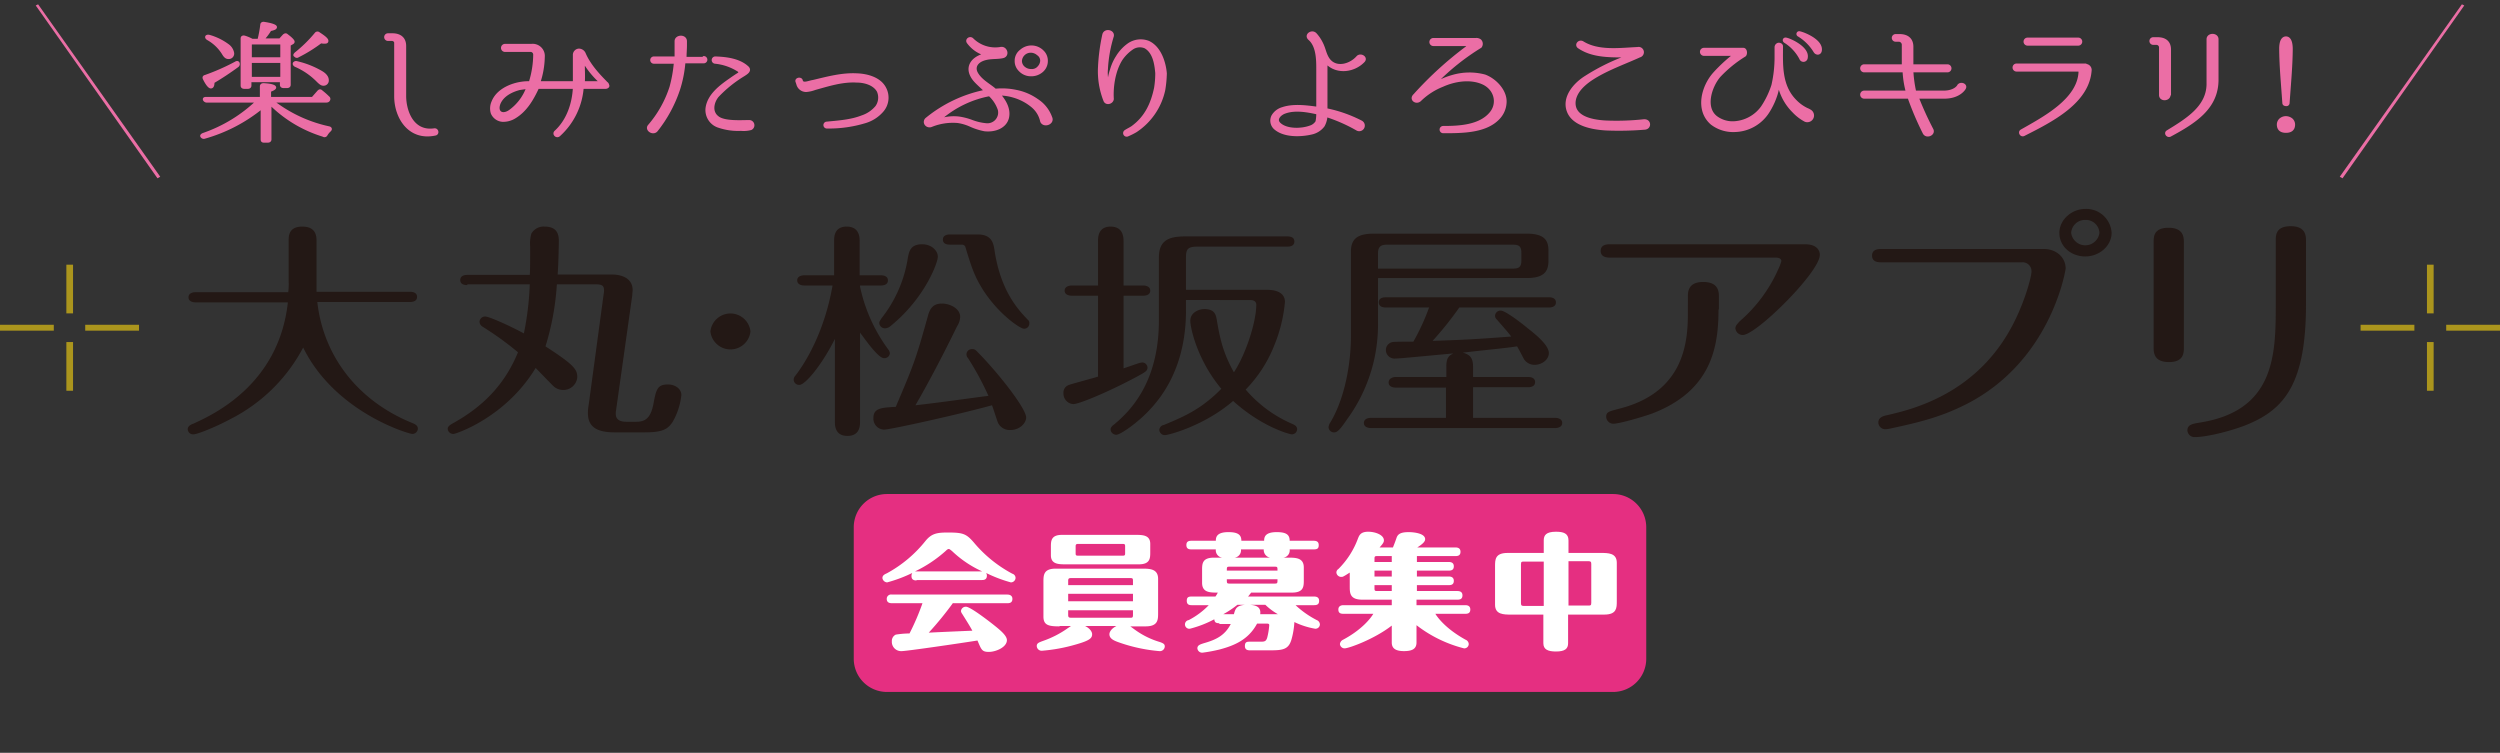 <svg id="レイヤー_1" data-name="レイヤー 1" xmlns="http://www.w3.org/2000/svg" viewBox="0 0 636.6 191.7"><rect x="0" y="0" width="636.6" height="191.7" fill="#333333" stroke="none"/><defs><style>.cls-1{fill:#231815;}.cls-2{fill:#ab951d;}.cls-3,.cls-4{fill:#eb6ea5;}.cls-3{stroke:#eb6ea5;stroke-linecap:round;stroke-linejoin:round;stroke-width:0.65px;}.cls-5{fill:#e52f81;}.cls-6{fill:#fff;}</style></defs><path class="cls-1" d="M73.5,61.3c0-1.2,0-3.6,3.5-3.6s3.6,2.5,3.6,3.6v13h23.9c.6,0,1.7.2,1.7,1.3s-1.1,1.3-1.7,1.3H80.8c1.5,13.4,9.9,24.9,23.9,30.7,1,.4,1.7.7,1.7,1.6a1.41,1.41,0,0,1-1.4,1.3c-.9,0-19.7-5.5-27.8-22a42.75,42.75,0,0,1-18.5,18.2c-3.9,2.1-8.5,3.9-9.4,3.9a1.37,1.37,0,0,1-1.5-1.3c0-.8.8-1.2,1.4-1.4C54,105.7,71,98.1,73.3,77H49.8c-.6,0-1.8-.2-1.8-1.3s1.2-1.3,1.8-1.3H73.4a15.77,15.77,0,0,0,.1-2.8Z"/><path class="cls-1" d="M119,72.6c-.6,0-1.8-.1-1.8-1.3S118.5,70,119,70h15.9c.1-.9.1-4.5.1-7.2a9.33,9.33,0,0,1,.3-3.3,3.6,3.6,0,0,1,3.4-1.8c3,0,3.6,1.8,3.6,3.6,0,1-.1,6.2-.3,8.6h13.7c3.2,0,5.4,1.3,5.4,4,0,.2-.1.9-.1,1.3l-4.1,29.1a4.48,4.48,0,0,0-.1,1.1c0,1.7,1.5,2,2.7,2H162c2.3,0,3.7-.9,4.4-4.6s1-4.9,3.7-4.9c1.7,0,3.4,1,3.4,2.7a17.3,17.3,0,0,1-2.2,6.8c-1.3,2-2.7,2.7-7.3,2.7h-7.4c-5.1,0-6.9-1.7-6.9-5a13.47,13.47,0,0,1,.2-2L153.7,75a4.12,4.12,0,0,0,.1-1.2c0-.9-.4-1.4-2-1.4h-10a67,67,0,0,1-2.9,15.8C146,92.8,147,94,147,96a3.53,3.53,0,0,1-3.6,3.3,3.62,3.62,0,0,1-2.7-1.2c-1.5-1.5-3.6-3.7-4.3-4.4-7.7,12.7-20.4,16.8-20.9,16.8a1.43,1.43,0,0,1-1.5-1.3c0-.6.6-1,1.3-1.4,7.6-4.2,13.2-9.8,16.6-18.1a80.73,80.73,0,0,0-9-6.5,1.56,1.56,0,0,1-.8-1.3,1.43,1.43,0,0,1,1.5-1.3c.9,0,5.9,2.2,9.8,4.3a74.87,74.87,0,0,0,1.5-12.5H119Z"/><path class="cls-1" d="M191.1,84.4a5.13,5.13,0,0,1-10.2,0,5.13,5.13,0,0,1,10.2,0Z"/><path class="cls-1" d="M219,107.4c0,.9,0,3.6-3.2,3.6s-3.2-2.7-3.2-3.6V86.3c-3.4,6.8-7.6,11.7-9,11.7a1.37,1.37,0,0,1-1.5-1.3,1.53,1.53,0,0,1,.4-1c2.5-3.2,7.4-11,9.5-23h-7.2c-.6,0-1.8-.2-1.8-1.3s1.2-1.3,1.8-1.3h7.6V61.3c0-.9,0-3.6,3.2-3.6s3.3,2.7,3.3,3.6v8.8h5.4c.5,0,1.8.1,1.8,1.3s-1.3,1.3-1.8,1.3H219V73a41.4,41.4,0,0,0,7.2,16,2.26,2.26,0,0,1,.4.9,1.37,1.37,0,0,1-1.5,1.3c-1.5,0-4.8-4.8-6.1-6.5v22.7Zm32.7-6.6a75.61,75.61,0,0,0-5.2-9.6,1.43,1.43,0,0,1-.4-1,1.37,1.37,0,0,1,1.5-1.3c.6,0,.8.2,1.3.7,5.7,5.8,12.4,14.5,12.4,16.7,0,1.5-1.7,3.2-4,3.2a3.31,3.31,0,0,1-3.1-1.7c-.3-.6-1.3-3.9-1.6-4.6-7.5,2.1-25.8,6.2-27.5,6.2a2.8,2.8,0,0,1-2.7-2.9c0-2.5,1.8-2.7,5.7-2.9,4.5-10.6,5-11.7,8.2-23.2.6-2.3,1.7-3.1,3.6-3.1s4.6,1.2,4.6,3.4a4.77,4.77,0,0,1-.8,2.4c-3.5,7.2-7.5,14.8-10.6,20.1C240.2,102.4,247.6,101.3,251.7,100.8ZM226.8,83a2.25,2.25,0,0,1-1.4.6,1.44,1.44,0,0,1-1.5-1.3c0-.5.3-.8.6-1.3a32.87,32.87,0,0,0,6.7-15.5c.3-1.4.6-3.3,3.6-3.3,2.5,0,4,1.7,4,3.1C239,66.3,235.8,75.7,226.8,83Zm15.1-20.7c-.6,0-1.8-.1-1.8-1.3s1.3-1.3,1.8-1.3h7c3.7,0,4.1,2.2,4.4,4.4,1.6,10.1,6,14.8,8.4,17.3a1.05,1.05,0,0,1,.4,1,1.29,1.29,0,0,1-1.4,1.3c-1.1,0-9.3-5.6-12.9-14.8-.6-1.5-1.5-4.4-2-6.1a1,1,0,0,0-1-.5Z"/><path class="cls-1" d="M279.6,61.4c0-.9,0-3.7,3.2-3.7s3.3,2.7,3.3,3.7V72.7h5c.6,0,1.8.2,1.8,1.3s-1.1,1.3-1.8,1.3h-5V93.8l3.8-1.3a5.07,5.07,0,0,1,.9-.2,1.35,1.35,0,0,1,1.4,1.3c0,.8-.6,1.1-1.4,1.6-6.8,3.8-15.8,7.7-17.5,7.7a2.68,2.68,0,0,1-2.5-2.8,2,2,0,0,1,1.2-2c.3-.2,6-1.7,7.6-2.2V75.3h-6.7c-.6,0-1.8-.2-1.8-1.3s1.3-1.3,1.8-1.3h6.7ZM302,78.9c0,4.8-.5,16.1-9.1,25.3-3.1,3.4-7.6,6.5-8.6,6.5a1.44,1.44,0,0,1-1.5-1.3c0-.5.3-.9,1-1.4,3.8-3.2,11.3-10.4,11.3-26.4v-16c0-4.4,2.5-5.4,6.7-5.4h26c.6,0,1.8.1,1.8,1.3s-1.2,1.3-1.8,1.3H305c-2.5,0-3,.6-3,2.7v8.3h20.6c.8,0,4.6,0,4.6,3.1a38,38,0,0,1-2.7,11,33.86,33.86,0,0,1-7.3,11.3,32.45,32.45,0,0,0,12,8.8c.4.2,1.1.5,1.1,1.3a1.34,1.34,0,0,1-1.4,1.3c-.4,0-7.5-1.8-14.9-8.5-7.3,6.3-16.4,8.7-17.4,8.7a1.42,1.42,0,0,1-1.4-1.3,1.39,1.39,0,0,1,1.2-1.3c5-2.1,9.4-3.9,14.6-9.2-6.2-7.4-7.9-15.6-7.9-17.3,0-2.1,2.1-3,3.6-3,2.7,0,2.9,1.6,3.1,2.5.8,4.7,1.5,8.4,4.4,13.6,3.1-4.7,5.7-12.9,5.7-17.2,0-1.2-1.3-1.2-1.6-1.2H302Z"/><path class="cls-1" d="M350.9,82.4a40.84,40.84,0,0,1-7.9,24.4c-1.3,1.9-2.3,3.3-3.2,3.3a1.38,1.38,0,0,1-1.5-1.3,2.65,2.65,0,0,1,.5-1.3c3.7-6.2,5.2-15.1,5.2-21.8V64.1c0-3.3,1.7-4.6,5.8-4.6h39c4.8,0,5.5,2,5.5,4.4v2.5c0,2.7-1.1,4.4-5.5,4.4H350.9Zm17.4,16.3H355.4c-.6,0-1.8-.2-1.8-1.3s1.2-1.4,1.8-1.4h12.9V93.3c0-1.8.4-2.7,1.8-3.3-7.8.7-13.6,1.3-14.8,1.3a2.2,2.2,0,0,1-2.4-2.2,2.06,2.06,0,0,1,1.7-2c.6-.1,3.6-.1,5.3-.1a56,56,0,0,0,4-8.7h-11c-.6,0-1.8-.1-1.8-1.3s1.2-1.3,1.8-1.3h41.6c.6,0,1.7.2,1.7,1.3s-1.1,1.3-1.7,1.3H371.6a87.22,87.22,0,0,1-6.8,8.5c9.2-.3,11.8-.5,20-1.1-.6-.9-2.4-2.9-3.7-4.4a1.22,1.22,0,0,1-.4-.9,1.37,1.37,0,0,1,1.5-1.3c1.1,0,5.3,3.2,6.7,4.4,2.2,1.7,5.5,4.4,5.5,6.4,0,1.7-1.8,3-3.6,3a3.17,3.17,0,0,1-2.7-1.4c-.3-.5-1.5-2.9-1.8-3.3-3.2.5-8,.9-13.8,1.6,1.8.5,2.6,1.3,2.6,3.6V96h14.1c.6,0,1.7.2,1.7,1.3s-1.1,1.3-1.7,1.3H375.1v7.8H396c.6,0,1.8.2,1.8,1.3s-1.2,1.3-1.8,1.3H349.1c-.6,0-1.8-.2-1.8-1.3s1.2-1.3,1.8-1.3h19.1V98.7ZM350.9,68.4h33.9c1.5,0,2.6,0,2.6-2V64.3c0-2-1.1-2-2.6-2H353.6c-1.3,0-2.7,0-2.7,2.1v4Z"/><path class="cls-1" d="M459.6,62.2c3.8,0,3.8,2.4,3.8,2.7,0,4.4-16.2,20.4-19.6,20.4a1.87,1.87,0,0,1-1.9-1.7c0-.7.6-1.2,1.1-1.8a37.45,37.45,0,0,0,9.8-13.2,11.12,11.12,0,0,0,.8-2.1c0-.7-.7-.9-1.5-.9h-42c-.7,0-2.5,0-2.5-1.7s1.7-1.7,2.5-1.7Zm-22,16.6c0,9.4-1.7,20.7-16.9,26.5-2.2.8-8.3,2.6-9.9,2.6a1.84,1.84,0,0,1-1.8-1.7c0-1.3.6-1.4,3.2-2.1,16.5-4.1,17.6-16.7,17.6-24.2V75.6c0-1.2,0-3.8,3.9-3.8s4,2.5,4,3.7v3.3Z"/><path class="cls-1" d="M520.4,63.4c3.3,0,5.6,2.2,5.6,5,0,.1-3.4,22.7-24.3,34-5.9,3.1-10.8,4.7-19.8,6.6a8.42,8.42,0,0,1-1.8.3,1.77,1.77,0,0,1-1.8-1.7c0-1.4,1.4-1.7,2.3-1.9,6.1-1.4,21.7-5.1,31-21.3,3.6-6.2,5.7-13.7,5.7-15.3a2.26,2.26,0,0,0-2.5-2.3H479.2c-.8,0-2.5,0-2.5-1.7s1.7-1.7,2.5-1.7Zm17.3-4.1c0,3.2-3,6-6.7,6s-6.6-2.6-6.6-6,3.2-6.1,6.6-6.1A6.46,6.46,0,0,1,537.7,59.3Zm-10.3,0a3.63,3.63,0,0,0,7.2,0A3.46,3.46,0,0,0,531,56,3.53,3.53,0,0,0,527.4,59.3Z"/><path class="cls-1" d="M556.1,88.5c0,1.3,0,3.7-3.8,3.7s-3.9-2.4-3.9-3.7V61.7c0-1.4,0-3.7,3.8-3.7s3.9,2.4,3.9,3.7Zm31.1-11c0,20-5.4,26.6-14.7,30.5-3.5,1.5-10.3,3.3-13.6,3.3a1.8,1.8,0,0,1-1.9-1.7c0-1.5,1.4-1.7,3.2-2,18.9-3,19.3-17,19.3-29.7V61.3c0-1.4,0-3.7,3.8-3.7s3.9,2.4,3.9,3.7Z"/><rect class="cls-2" x="16.9" y="67.4" width="1.7" height="12.4"/><rect class="cls-2" x="16.9" y="87.1" width="1.7" height="12.4"/><rect class="cls-2" x="21.7" y="82.7" width="13.7" height="1.5"/><rect class="cls-2" y="82.7" width="13.7" height="1.5"/><rect class="cls-2" x="618" y="67.4" width="1.7" height="12.4"/><rect class="cls-2" x="618" y="87.1" width="1.7" height="12.4"/><rect class="cls-2" x="622.9" y="82.7" width="13.7" height="1.5"/><rect class="cls-2" x="601.1" y="82.7" width="13.7" height="1.5"/><path class="cls-3" d="M66.5,24.9V22c0-.3.2-.5.6-.5,1.9.1,2.9.4,2.9.8,0,.2-.4.5-1.3.8V25H79.6l1.5-1.7c.3-.3.5-.3.8,0a20.36,20.36,0,0,1,1.7,1.5.49.49,0,0,1,.1.7c-.1.2-.3.3-.7.3H69.4a10.77,10.77,0,0,0,1.1.8,35.51,35.51,0,0,0,13.3,5.9c.4.1.5.4.2.7a4.81,4.81,0,0,0-.9,1.1.52.52,0,0,1-.8.2,32.56,32.56,0,0,1-13.5-8.1v9.1c0,.3-.2.5-.6.5h-1c-.4,0-.5-.2-.5-.5V27.4A40.58,40.58,0,0,1,52.1,35a.62.62,0,0,1-.7-.2q-.3-.3.3-.6a37.52,37.52,0,0,0,13.8-8.4H52.7a.75.75,0,0,1-.7-.4c-.1-.3.1-.4.5-.4h14Zm-6-8.1a74.21,74.21,0,0,1-6.2,4.1c0,.9-.2,1.3-.6,1.3s-1-.7-1.7-2.1c-.2-.4-.1-.6.3-.7A55.51,55.51,0,0,0,60,16c.3-.2.6-.2.7.1A.62.62,0,0,1,60.5,16.8ZM53.3,9.2A14.71,14.71,0,0,1,58,11.5a3.12,3.12,0,0,1,1.3,2,1.06,1.06,0,0,1-1.2,1.2c-.5,0-.9-.4-1.3-1.1a10.76,10.76,0,0,0-3.9-3.7q-.45-.3-.3-.6C52.7,9.2,52.9,9.1,53.3,9.2Zm12.6.9a29,29,0,0,0,.7-3.8c0-.3.3-.5.7-.4,2,.3,2.9.7,2.9,1s-.4.5-1.4.7a15,15,0,0,1-1.9,2.5h4.4l1-1.1c.3-.2.5-.3.8,0,1.1.8,1.6,1.4,1.6,1.6s-.1.3-.3.4l-.7.4V21.6c0,.3-.2.5-.6.5h-.9c-.4,0-.6-.2-.6-.5v-1H63.7v1.2c0,.3-.2.5-.6.5h-.9c-.4,0-.6-.2-.6-.5V9.8c0-.4.3-.5.7-.4a10.84,10.84,0,0,1,1.9.8h1.7Zm-2.1.9v3.9h7.9V11Zm7.9,8.9V15.7H63.8v4.2Zm3.9-4a22.27,22.27,0,0,1,6.3,2.5c1,.6,1.5,1.3,1.5,2a1,1,0,0,1-1.1,1.1c-.4,0-.8-.3-1.4-.9a17.86,17.86,0,0,0-5.7-3.9q-.45-.3-.3-.6A.62.62,0,0,1,75.6,15.9Zm-.3-2.3a34.49,34.49,0,0,0,5.1-5,.52.52,0,0,1,.8-.1c1.4.9,2.1,1.5,2.1,1.9s-.3.4-.8.4a4.53,4.53,0,0,1-.8-.1,36.69,36.69,0,0,1-5.8,3.6.47.47,0,0,1-.7-.1C74.9,14.1,75,13.9,75.3,13.6Z"/><path class="cls-3" d="M110.8,34.2c-6.6,1.4-10.1-4.3-10.1-9.7V10.9c0-.4-.3-.7-.8-.8H98.8a.65.65,0,1,1,0-1.3h1.1c2,0,3.2,1,3.2,2.9V24.4c0,4,2,9.4,7.5,8.6C111.4,32.9,111.6,34.1,110.8,34.2Z"/><path class="cls-3" d="M154.2,22.3h-5.7a.35.35,0,0,0-.2.1,18.17,18.17,0,0,1-5.9,12c-.6.6-1.5-.2-1-.8h0c3.3-3,4.6-7.4,4.8-11.2a.1.1,0,0,0-.1-.1h-9a.35.35,0,0,0-.2.1c-1.3,2.8-3,5.8-5.9,7.5a5.57,5.57,0,0,1-3,.8,3.13,3.13,0,0,1-2.7-1.9,4.08,4.08,0,0,1,.2-2.9c1-2.5,3.7-4,6.4-4.6a12.92,12.92,0,0,1,2.9-.3c.1,0,.1-.1.2-.1a24.33,24.33,0,0,0,1.1-7,1,1,0,0,0-1.1-1h-6.4a.7.7,0,1,1,0-1.4h6.7a2.77,2.77,0,0,1,3.1,3,21.52,21.52,0,0,1-1.1,6.4c0,.1,0,.1.1.1H146c.1,0,.1,0,.2-.1v-7a1.29,1.29,0,0,1,1.2-1.2,1.57,1.57,0,0,1,1.4.9c1.5,3.6,4.9,6.7,5.6,7.5a.82.82,0,0,1,.4.6C155,22,154.6,22.3,154.2,22.3Zm-19.9,0-2,.3c-2.3.6-4.4,1.8-5.2,3.8-.8,2.2.8,3.2,2.7,1.9a12.69,12.69,0,0,0,4.5-5.9C134.5,22.3,134.4,22.3,134.3,22.3ZM152.5,21a.23.23,0,0,0,.1-.4,22.2,22.2,0,0,1-3.5-4.2c-.3-.4-.5-.3-.5.1,0,1.7.1,2.9,0,4.4,0,.1,0,.1.1.1Z"/><path class="cls-3" d="M179.2,14.6a.6.6,0,1,1,0,1.2h-4.9c-.1,0-.1.1-.1.2a30.83,30.83,0,0,1-1.3,6.6,34.05,34.05,0,0,1-5.7,10.6c-.9,1.1-2.8-.2-1.9-1.2h0a28.43,28.43,0,0,0,5.5-9.8,34.13,34.13,0,0,0,1.1-6.1.35.35,0,0,0-.1-.2h-5.3a.6.6,0,1,1,0-1.2h5.4a.22.22,0,0,0,.2-.2v-4c0-1.4,2.5-1.5,2.5,0v1.1c0,1-.1,2-.1,3,0,.1,0,.2.1.2h4.6Zm12,18.2a7.07,7.07,0,0,1-2.5.2,15.37,15.37,0,0,1-6-.9,4.39,4.39,0,0,1-2.7-4.7c.5-3.2,3.4-5.4,6-7.2.7-.5,1.6-1.1,2.1-1.4a.47.47,0,0,0,0-.8,13.46,13.46,0,0,0-6-2.1.6.6,0,0,1,.1-1.2c2.8.1,6,.5,8.1,2.4,1,.9-.3,1.6-.9,2a31.75,31.75,0,0,0-6.7,5.4c-1.2,1.5-1.8,4,.1,5.4,1.7,1.3,5.9,1,7.8,1h.3A1,1,0,0,1,191.2,32.8Z"/><path class="cls-3" d="M224.7,28.2a9.32,9.32,0,0,1-4.6,2.9,31.53,31.53,0,0,1-9.5,1.3.55.55,0,1,1-.1-1.1h0c3.1-.3,6.2-.5,9-1.6a8.13,8.13,0,0,0,3.7-2.5,4.08,4.08,0,0,0,.4-4c-1-1.8-3.4-2.5-5.5-2.5-3.7-.2-7.3,1-10.6,1.9a7.85,7.85,0,0,1-2.2.5,2.23,2.23,0,0,1-2.2-1.7l-.2-.6c-.3-.7,1-1,1.2-.3.2,1.2,2,.3,2.9.2,3.8-.9,7.4-1.9,11.2-1.7,2.9.1,5.9,1.1,7.1,3.4A5.12,5.12,0,0,1,224.7,28.2Z"/><path class="cls-3" d="M265.2,30.9h0a6.86,6.86,0,0,0-2.4-3.9,13.15,13.15,0,0,0-4.5-2.4,12.94,12.94,0,0,0-3.7-.6.1.1,0,0,0-.1.1c1.5,1.7,2.6,3.8,2.1,5.9-.6,2.4-3.3,3.4-5.9,3.1a16.08,16.08,0,0,1-3.7-1.2,12.11,12.11,0,0,0-3.1-.9,14.57,14.57,0,0,0-6.7,1,1.19,1.19,0,0,1-1.3-.2,1,1,0,0,1,0-1.5,34.35,34.35,0,0,1,14.9-7.1c.1,0,.1-.1,0-.2-1.8-1.7-2.8-2.5-3.4-3.7-1.2-2.3.1-4.3,2.7-5.2.3-.1.2-.4,0-.5a8.39,8.39,0,0,1-3.6-2.8c-.5-.7.5-1.4,1.1-.8a8.28,8.28,0,0,0,7.1,2.3c1.5-.4,2.2,1.9.6,2.2-1.4.3-2.9.1-4.4.5-2.3.6-3.1,2.2-2.1,3.8,1.1,1.8,3.1,2.8,4.5,4a.37.37,0,0,0,.3.1,17.32,17.32,0,0,1,5.1.3,13.82,13.82,0,0,1,5.4,2.3,8.76,8.76,0,0,1,3.5,4.4C268.3,31.4,265.8,32.3,265.2,30.9Zm-13.1-6.6c-.1-.1-.1-.1-.3-.1a26.48,26.48,0,0,0-11.7,5.5c-.3.2-.1.5.3.5a11.32,11.32,0,0,1,3.8-.2,15.62,15.62,0,0,1,3.4.9,13.71,13.71,0,0,0,3.5.8,3.06,3.06,0,0,0,3.3-3.8A8.93,8.93,0,0,0,252.1,24.3Zm13.4-11.2a3.25,3.25,0,0,1,1,2.4,3.35,3.35,0,0,1-1.3,2.7,4.11,4.11,0,0,1-2.6.9,3.85,3.85,0,0,1-2.9-1.2,3.25,3.25,0,0,1-1-2.4,3.17,3.17,0,0,1,1.3-2.6,4,4,0,0,1,5.5.2Zm-4.9.8a2.57,2.57,0,0,0-.7,1.6,2.27,2.27,0,0,0,.9,1.8,2.79,2.79,0,0,0,1.8.6,2.24,2.24,0,0,0,1.9-.8,2.57,2.57,0,0,0,.7-1.6,2,2,0,0,0-.9-1.7,2.84,2.84,0,0,0-1.7-.7A2.57,2.57,0,0,0,260.6,13.9Z"/><path class="cls-3" d="M296.4,22.9a16.74,16.74,0,0,1-7.2,10.5,18.65,18.65,0,0,1-2,1,.58.58,0,0,1-.6-1h0c.6-.4,1.1-.6,1.7-1,3.6-2.6,5.1-6.2,5.9-10a23.4,23.4,0,0,0,.3-3.8c-.2-2.2-.6-5.3-2.9-6.6a3.47,3.47,0,0,0-3.4.4,10.69,10.69,0,0,0-2.6,2.6c-1.9,2.9-2.5,7.1-2.3,10.2-.1,1-1.6,1.4-2,.4a20.36,20.36,0,0,1-1.4-8.1A49.36,49.36,0,0,1,281,8.9c.3-1.5,2.6-1,2.3.3a34.48,34.48,0,0,0-1.5,8.4,10.32,10.32,0,0,0,.3,3.6c0,.1.2.1.2,0a12.72,12.72,0,0,1,.7-3.5,12.08,12.08,0,0,1,1.5-3.3,10.54,10.54,0,0,1,2.9-3.1,5.43,5.43,0,0,1,5-.6c3.1,1.4,4.2,5.5,4.4,8A29.84,29.84,0,0,1,296.4,22.9Z"/><path class="cls-3" d="M337.9,16.1c-.1-.1-.2,0-.2.1V27.7c0,.1,0,.1.1.2a34.13,34.13,0,0,1,8.8,3.1,1.1,1.1,0,1,1-1.1,1.9,40.93,40.93,0,0,0-7.7-3.4c-.1,0-.1,0-.1.1A5.9,5.9,0,0,1,337,32a5.13,5.13,0,0,1-2.9,1.9c-2.9.7-7.1.8-9.4-1.2a2.6,2.6,0,0,1-.6-3.2,4.26,4.26,0,0,1,2.5-1.9c2.7-.9,5.9-.5,8.8-.1.1,0,.1,0,.1-.1V17.7c0-2.4,0-6-2.1-7.8-1.1-1,.7-2.2,1.6-1.2a9.9,9.9,0,0,1,1.6,2.4c.7,1.4.8,2.7,1.7,4,1.9,2.6,5.6,1.5,7.4-.6.8-.8,2.4.2,1.5,1.1C344.8,18.1,340.5,18.7,337.9,16.1ZM335.5,29c0-.1,0-.2-.1-.2-2.7-.6-5.7-1.1-8.2-.2-1.2.4-2.7,1.8-1.3,3,1.8,1.6,5.5,1.5,7.7.7a3,3,0,0,0,1.7-1.3A10.31,10.31,0,0,0,335.5,29Z"/><path class="cls-3" d="M383.3,26.3a6.18,6.18,0,0,1-1.8,3.9c-3.3,3.4-9.2,3.4-14,3.4a.6.6,0,1,1,0-1.2c3.9,0,9.3-.2,12.1-3.6,2.1-2.5,1.2-6.3-2.2-7.7-3.1-1.3-7-.7-10.1.7a17.35,17.35,0,0,0-5.6,3.6c-1,1.1-2.7-.1-1.5-1.2A91.14,91.14,0,0,1,373.6,12c.2-.2,0-.6-.3-.6H365a.7.7,0,1,1,0-1.4h10.8a1.55,1.55,0,0,1,1.1.3,1.22,1.22,0,0,1,.1,1.6,59.5,59.5,0,0,0-11.5,9.2c-.1.1,0,.2.1.1a18.87,18.87,0,0,1,4.3-1.8,15.23,15.23,0,0,1,8.2-.1C381,20.4,383.6,23.4,383.3,26.3Z"/><path class="cls-3" d="M418.8,32.7a80.56,80.56,0,0,1-9.8.2c-3.5-.2-8.4-1.1-9.7-4.6s1.6-6.9,4.5-8.7a52.88,52.88,0,0,1,9.5-4.8.26.26,0,0,0-.1-.5c-4,0-8-.1-11.2-2.3-.8-.6.1-1.7,1-1.2,4,2.5,9.5,1.7,14,1.5a1,1,0,0,1,.5,2c-3.3,1.5-6.6,2.7-9.8,4.4-2.8,1.5-6.4,3.8-6.8,7.1-.4,4.1,4.5,5,7.8,5.2a64.21,64.21,0,0,0,9.8-.3C420.2,30.5,420.3,32.6,418.8,32.7Z"/><path class="cls-3" d="M459.7,30.7a11.4,11.4,0,0,1-3-2.3,13.5,13.5,0,0,1-3.7-6.7c0-.1-.2-.1-.2,0V22a16,16,0,0,1-.5,2.1,18.59,18.59,0,0,1-2,4.3,10.35,10.35,0,0,1-8.7,4.9,9,9,0,0,1-5.7-1.8c-4-3.4-2.4-9.5.7-12.9a39.74,39.74,0,0,1,4.6-4.3.77.77,0,0,1,.3-.2c.1-.1,0-.2-.1-.2h-7.5a.7.7,0,1,1,0-1.4h10c.7,0,.8,1.2.4,1.6a31.52,31.52,0,0,0-6.5,5.3c-2.3,2.7-4.1,8.4-.4,10.7a6.93,6.93,0,0,0,4.2,1.1,9.46,9.46,0,0,0,7.1-3.9,22.16,22.16,0,0,0,2.7-5.6,31.94,31.94,0,0,0,.8-7V12a.85.85,0,0,1,.7-.8c.4,0,.8.2.8.6,0,4.6-.4,10,3.5,13.9a10.28,10.28,0,0,0,2.9,2.1,5.44,5.44,0,0,1,.8.4A1.39,1.39,0,0,1,459.7,30.7Zm.3-16a.77.77,0,0,1-1.5.2,11.18,11.18,0,0,0-4-4.3c-.4-.3-.2-.8.3-.7C455.6,10,460.5,12.1,460,14.7Zm3.6-1.9c-.1,1-1.1,1-1.5.3A12.32,12.32,0,0,0,458,9a.38.38,0,0,1,.3-.7C459,8.4,463.9,10.2,463.6,12.8Z"/><path class="cls-3" d="M500.3,22.4c0,.1-1.3,2.4-5.2,2.4h-6.7a.1.1,0,0,0-.1.1A84.13,84.13,0,0,0,492,33c.6,1.2-1.5,2.1-2.1.8a76.75,76.75,0,0,1-3.8-8.9c0-.1-.1-.1-.2-.1H474.7a.7.7,0,1,1,0-1.4h10.8a.1.1,0,0,0,.1-.1,24.43,24.43,0,0,1-.8-5.1.1.1,0,0,0-.1-.1h-10a.7.7,0,1,1,0-1.4h9.8a.1.1,0,0,0,.1-.1V11.4a1.11,1.11,0,0,0-1.1-1.1h-.8a.65.65,0,1,1,0-1.3h1c2,0,3.2,1,3.2,2.9v4.7a.1.1,0,0,0,.1.1h8.9a.7.7,0,1,1,0,1.4H487a.1.1,0,0,0-.1.1,32.73,32.73,0,0,0,.7,5.1c0,.1.1.1.2.1h7.1c2.9,0,3.8-1.5,3.8-1.6C499.3,21,500.7,21.6,500.3,22.4Z"/><path class="cls-3" d="M531.1,16.6a1.22,1.22,0,0,1,1.2,1.2c-.5,8.3-10,13-16.9,16.5-.7.4-1.3-.6-.7-1,5.8-3.3,14.6-7.9,14.9-15a.43.43,0,0,0-.4-.4H513.5a.7.7,0,1,1,0-1.4h17.6Zm-1.9-5.3a.7.7,0,1,0,0-1.4H516.3a.7.7,0,1,0,0,1.4Z"/><path class="cls-3" d="M552.4,24.1c0,1.4-2.3,1.5-2.3.1v-12a1,1,0,0,0-1-1.1h-.8a.65.65,0,1,1,0-1.3h1.1c2,0,3.1,1,3.1,2.8V24.1Zm12.2-3.8c0,7.2-5.7,10.8-12,14.2-.7.3-1.3-.6-.7-1,4.9-3,10.2-6.2,10.3-12V10c0-1.4,2.4-1.4,2.4,0Z"/><path class="cls-3" d="M583.5,30.4a1.76,1.76,0,0,1,.6,1.3c0,1.2-.7,1.8-2,1.8s-2-.6-2-1.8a1.76,1.76,0,0,1,.6-1.3,2.17,2.17,0,0,1,1.4-.5A2.39,2.39,0,0,1,583.5,30.4Zm-2-4.2-.4-5.4c-.3-3.9-.4-6.8-.4-8.4,0-1.8.5-2.8,1.4-2.8s1.4,1,1.4,2.9c0,1.6-.1,4.4-.4,8.3l-.4,5.4a.47.47,0,0,1-.5.5C581.7,26.7,581.5,26.5,581.5,26.2Z"/><polygon class="cls-4" points="40.1 45.4 9.1 1.4 9.7 1.1 40.8 45 40.1 45.4"/><polygon class="cls-4" points="596.5 45.4 595.8 45 626.9 1.1 627.5 1.4 596.5 45.4"/><path class="cls-5" d="M410.8,176.2h-185a8.45,8.45,0,0,1-8.4-8.4V134.2a8.45,8.45,0,0,1,8.4-8.4h185a8.45,8.45,0,0,1,8.4,8.4v33.6A8.45,8.45,0,0,1,410.8,176.2Z"/><path class="cls-6" d="M233.4,147.8c-.4,0-1.3,0-1.3-1.1a1.55,1.55,0,0,1,.2-.8,35.19,35.19,0,0,1-6.4,2.4,1.28,1.28,0,0,1-1.2-1.1c0-.6.4-.9,1.1-1.2a32.26,32.26,0,0,0,9.9-8.3c1.5-1.8,2.8-2.1,5.6-2.1,4,0,4.8.3,6.9,2.8a32.93,32.93,0,0,0,9.6,7.7,1.11,1.11,0,0,1,.8,1.1,1.19,1.19,0,0,1-1.2,1.1,35.48,35.48,0,0,1-6.3-2.4,1.17,1.17,0,0,1,.2.7c0,1.1-.9,1.1-1.3,1.1H233.4Zm9.3,5.7a86,86,0,0,1-6.2,7.6c1.8-.1,8.6-.4,11.1-.5-.7-1.3-1.6-2.7-2.6-4.3a1.49,1.49,0,0,1-.3-.7,1.22,1.22,0,0,1,1.3-1.1c1.1,0,6,3.8,7,4.6,1.5,1.2,3.4,2.7,3.4,3.9,0,1.8-2.8,3-4.6,3s-1.9-.6-2.9-2.9c-4.4.7-18,2.7-19.3,2.7a2.36,2.36,0,0,1-2.5-2.5,1.78,1.78,0,0,1,1-1.7,23.83,23.83,0,0,1,3.5-.3,61.36,61.36,0,0,0,3.3-7.7h-7.8c-.5,0-1.3-.1-1.3-1.1a1.1,1.1,0,0,1,1.3-1.1h29.4c.7,0,1.3.3,1.3,1.1,0,1.1-.9,1.1-1.3,1.1H242.7Zm-.3-13.2c-.4-.3-.6-.5-.8-.5s-.4.1-.8.5a32.89,32.89,0,0,1-7.8,5.2h17.1A27.53,27.53,0,0,1,242.4,140.3Z"/><path class="cls-6" d="M269.8,159.5c-2.8,0-4.1-.3-4.1-2.5v-8.8c0-1.7,0-3.4,3.1-3.4h22c1.9,0,4.1,0,4.1,2.6v8.7c0,1.7,0,3.4-3.2,3.4h-3.9c.2.1,1.1.8,1.4,1a20.72,20.72,0,0,0,6.2,3c.8.3,1.2.5,1.2,1.1a1.25,1.25,0,0,1-1.4,1.2,41.44,41.44,0,0,1-10.5-2.3c-1.1-.4-2.2-.9-2.2-2,0-.5.4-1.4,1.8-2.1h-8c1.4.7,1.8,1.6,1.8,2.1,0,1-.6,1.6-4.1,2.6a42.74,42.74,0,0,1-8.6,1.6,1.25,1.25,0,0,1-1.4-1.2c0-.7.5-.9,1.6-1.3a25,25,0,0,0,6.1-3.1c.4-.3.8-.5,1-.7h-2.9Zm1.6-15.8c-1.8,0-3.8,0-3.8-2.3v-2.1c0-1.5,0-3.1,2.8-3.1h18.7c1.8,0,3.8,0,3.8,2.3v2.1c0,1.5,0,3.1-2.9,3.1Zm.6,5.3h16.5v-1.1c0-.6-.1-.7-.7-.7h-15c-.6,0-.8.1-.8.7Zm16.5,2.2H272v1.9h16.5Zm0,4.2H272v1.2c0,.6.2.7.8.7h15c.5,0,.7,0,.7-.7Zm-13.9-16.9c-.5,0-.7.1-.7.6v1.8c0,.5.1.6.7.6h11.2c.6,0,.7-.1.7-.6v-1.8c0-.5-.1-.6-.7-.6Z"/><path class="cls-6" d="M310.5,158.7c-1.2,0-1.2-.5-1.3-1a27.75,27.75,0,0,1-6.2,2.4,1.11,1.11,0,0,1-.3-2.2,19.59,19.59,0,0,0,5.1-3.8h-4.4c-.5,0-1.2-.1-1.2-1.1,0-.8.3-1.1,1.2-1.1h6.1a6.42,6.42,0,0,0,.6-1c-2,0-4,0-4-2.5v-3.2c0-1.6,0-3.2,3-3.2h2.1a1.9,1.9,0,0,1-1.6-2.1h-6.2c-.6,0-1.3-.1-1.3-1.1,0-.8.4-1.1,1.3-1.1h6.2c0-.9.2-2.2,3.2-2.2,2.6,0,3.3.8,3.3,2.2h5.8c0-.9.2-2.2,3.2-2.2,2.5,0,3.3.7,3.3,2.2h6.1c.7,0,1.3.2,1.3,1.1s-.4,1.1-1.3,1.1h-6.1a1.86,1.86,0,0,1-1.6,2.1H328c1.9,0,4,0,4,2.5v3.2c0,1.6,0,3.2-3,3.2H318.6c-.4.5-.6.8-.8,1h16.8c.8,0,1.3.3,1.3,1.1s-.4,1.1-1.3,1.1h-4.7a23.66,23.66,0,0,0,5.4,3.8,1.25,1.25,0,0,1,.8,1.1,1.13,1.13,0,0,1-1.2,1.1,19.63,19.63,0,0,1-5.3-1.7,20.1,20.1,0,0,1-.7,4.3c-.7,2.6-2.1,2.9-5.3,2.9h-5.3c-.4,0-1.3,0-1.3-1.1s.6-1.1,1.3-1.1h2.6c1,0,1.5,0,1.8-1.1a17.72,17.72,0,0,0,.5-3.1c0-.3-.2-.4-.5-.4h-2.6c-2.2,4.1-5.8,5.6-9.6,6.6a39.81,39.81,0,0,1-4.3.8,1.23,1.23,0,0,1-1.3-1.1c0-.8.7-1,1.6-1.3,3.2-.9,5.4-2,6.9-4.9h-2.9Zm4.6-4.7a24.84,24.84,0,0,1-3.6,2.4h2.7c.4-1.5.7-2.2,2.9-2.4Zm10.2-8.7c0-.9,0-1-.7-1H313.1c-.7,0-.7.1-.7,1Zm-12.9,2.2c0,1,0,1.1.7,1.1h11.5c.7,0,.7-.1.7-1.1Zm11-5.5a2,2,0,0,1-1.6-2.1H316a1.88,1.88,0,0,1-1.6,2.1Zm-5.1,12c.9.1,2.9.2,2.6,2.4h4.5a15.8,15.8,0,0,1-3.2-2.4Z"/><path class="cls-6" d="M360.8,143.1h8.1c.9,0,1.3.4,1.3,1.1,0,1-.7,1.1-1.3,1.1h-8.1v1.5h8.1c.9,0,1.3.4,1.3,1.1,0,1-.7,1.1-1.3,1.1h-8.1v1.5h10.3c.9,0,1.3.4,1.3,1.1,0,1-.7,1.1-1.3,1.1H360.7v1.4h12.4c.9,0,1.3.4,1.3,1.1,0,1-.7,1.1-1.3,1.1h-7.6c.8,1.3,3,4,7.7,6.6a1.25,1.25,0,0,1,.8,1.1,1.13,1.13,0,0,1-1.2,1.1,33,33,0,0,1-12.1-5.9v4.4c0,1.7-1.2,2.2-3.2,2.2-2.4,0-3.1-.9-3.1-2.2v-4.3c-4.5,3.5-11,5.8-12,5.8a1.2,1.2,0,0,1-1.2-1.1,1.37,1.37,0,0,1,.8-1.1c4.7-2.5,7-5.4,7.7-6.6h-7.6c-.9,0-1.3-.3-1.3-1.1s.6-1.1,1.3-1.1h12.3v-1.4h-7.5c-3.2,0-3.2-1.7-3.2-3.4v-3.5c-1.7,1.1-1.8,1.1-2.1,1.1a1.23,1.23,0,0,1-1.3-1.1,1.05,1.05,0,0,1,.5-.9,21.29,21.29,0,0,0,5-7.8c.3-.7.6-1.7,2.6-1.7,1.8,0,4,.8,4,2.2,0,.5-.3.9-1.1,1.8h3.4c.2-.5.6-1.5.9-2.4s.9-1.5,3.1-1.5c1.3,0,4.2.3,4.2,1.8,0,.6-.6,1.2-2,2.1h9.7c.9,0,1.3.4,1.3,1.1,0,1-.7,1.1-1.3,1.1h-9.8Zm-6.4-1.5h-3.7c-.6,0-.7.1-.7.7v.8h4.4v-1.5Zm0,3.7H350v1.5h4.4Zm0,3.7H350v.8c0,.6.1.7.7.7h3.7V149Z"/><path class="cls-6" d="M407.6,140.8c1.9,0,4.1,0,4.1,2.5v9.8c0,1.7,0,3.4-3.2,3.4h-9.2v7.3c0,1.4-.8,2.1-3.1,2.1-2,0-3.2-.5-3.2-2.1v-7.3h-8.2c-1.9,0-4.1,0-4.1-2.5v-9.8c0-1.7,0-3.4,3.2-3.4h9.2v-3.2c0-1.3.6-2.2,3.1-2.2,1.9,0,3.2.4,3.2,2.2v3.2Zm-14.5,13.5V143h-5c-.6,0-.8,0-.8.7v9.9c0,.6.2.7.8.7Zm6.3-11.3v11.2h5c.6,0,.8,0,.8-.7v-9.9c0-.6-.2-.7-.8-.7h-5Z"/></svg>